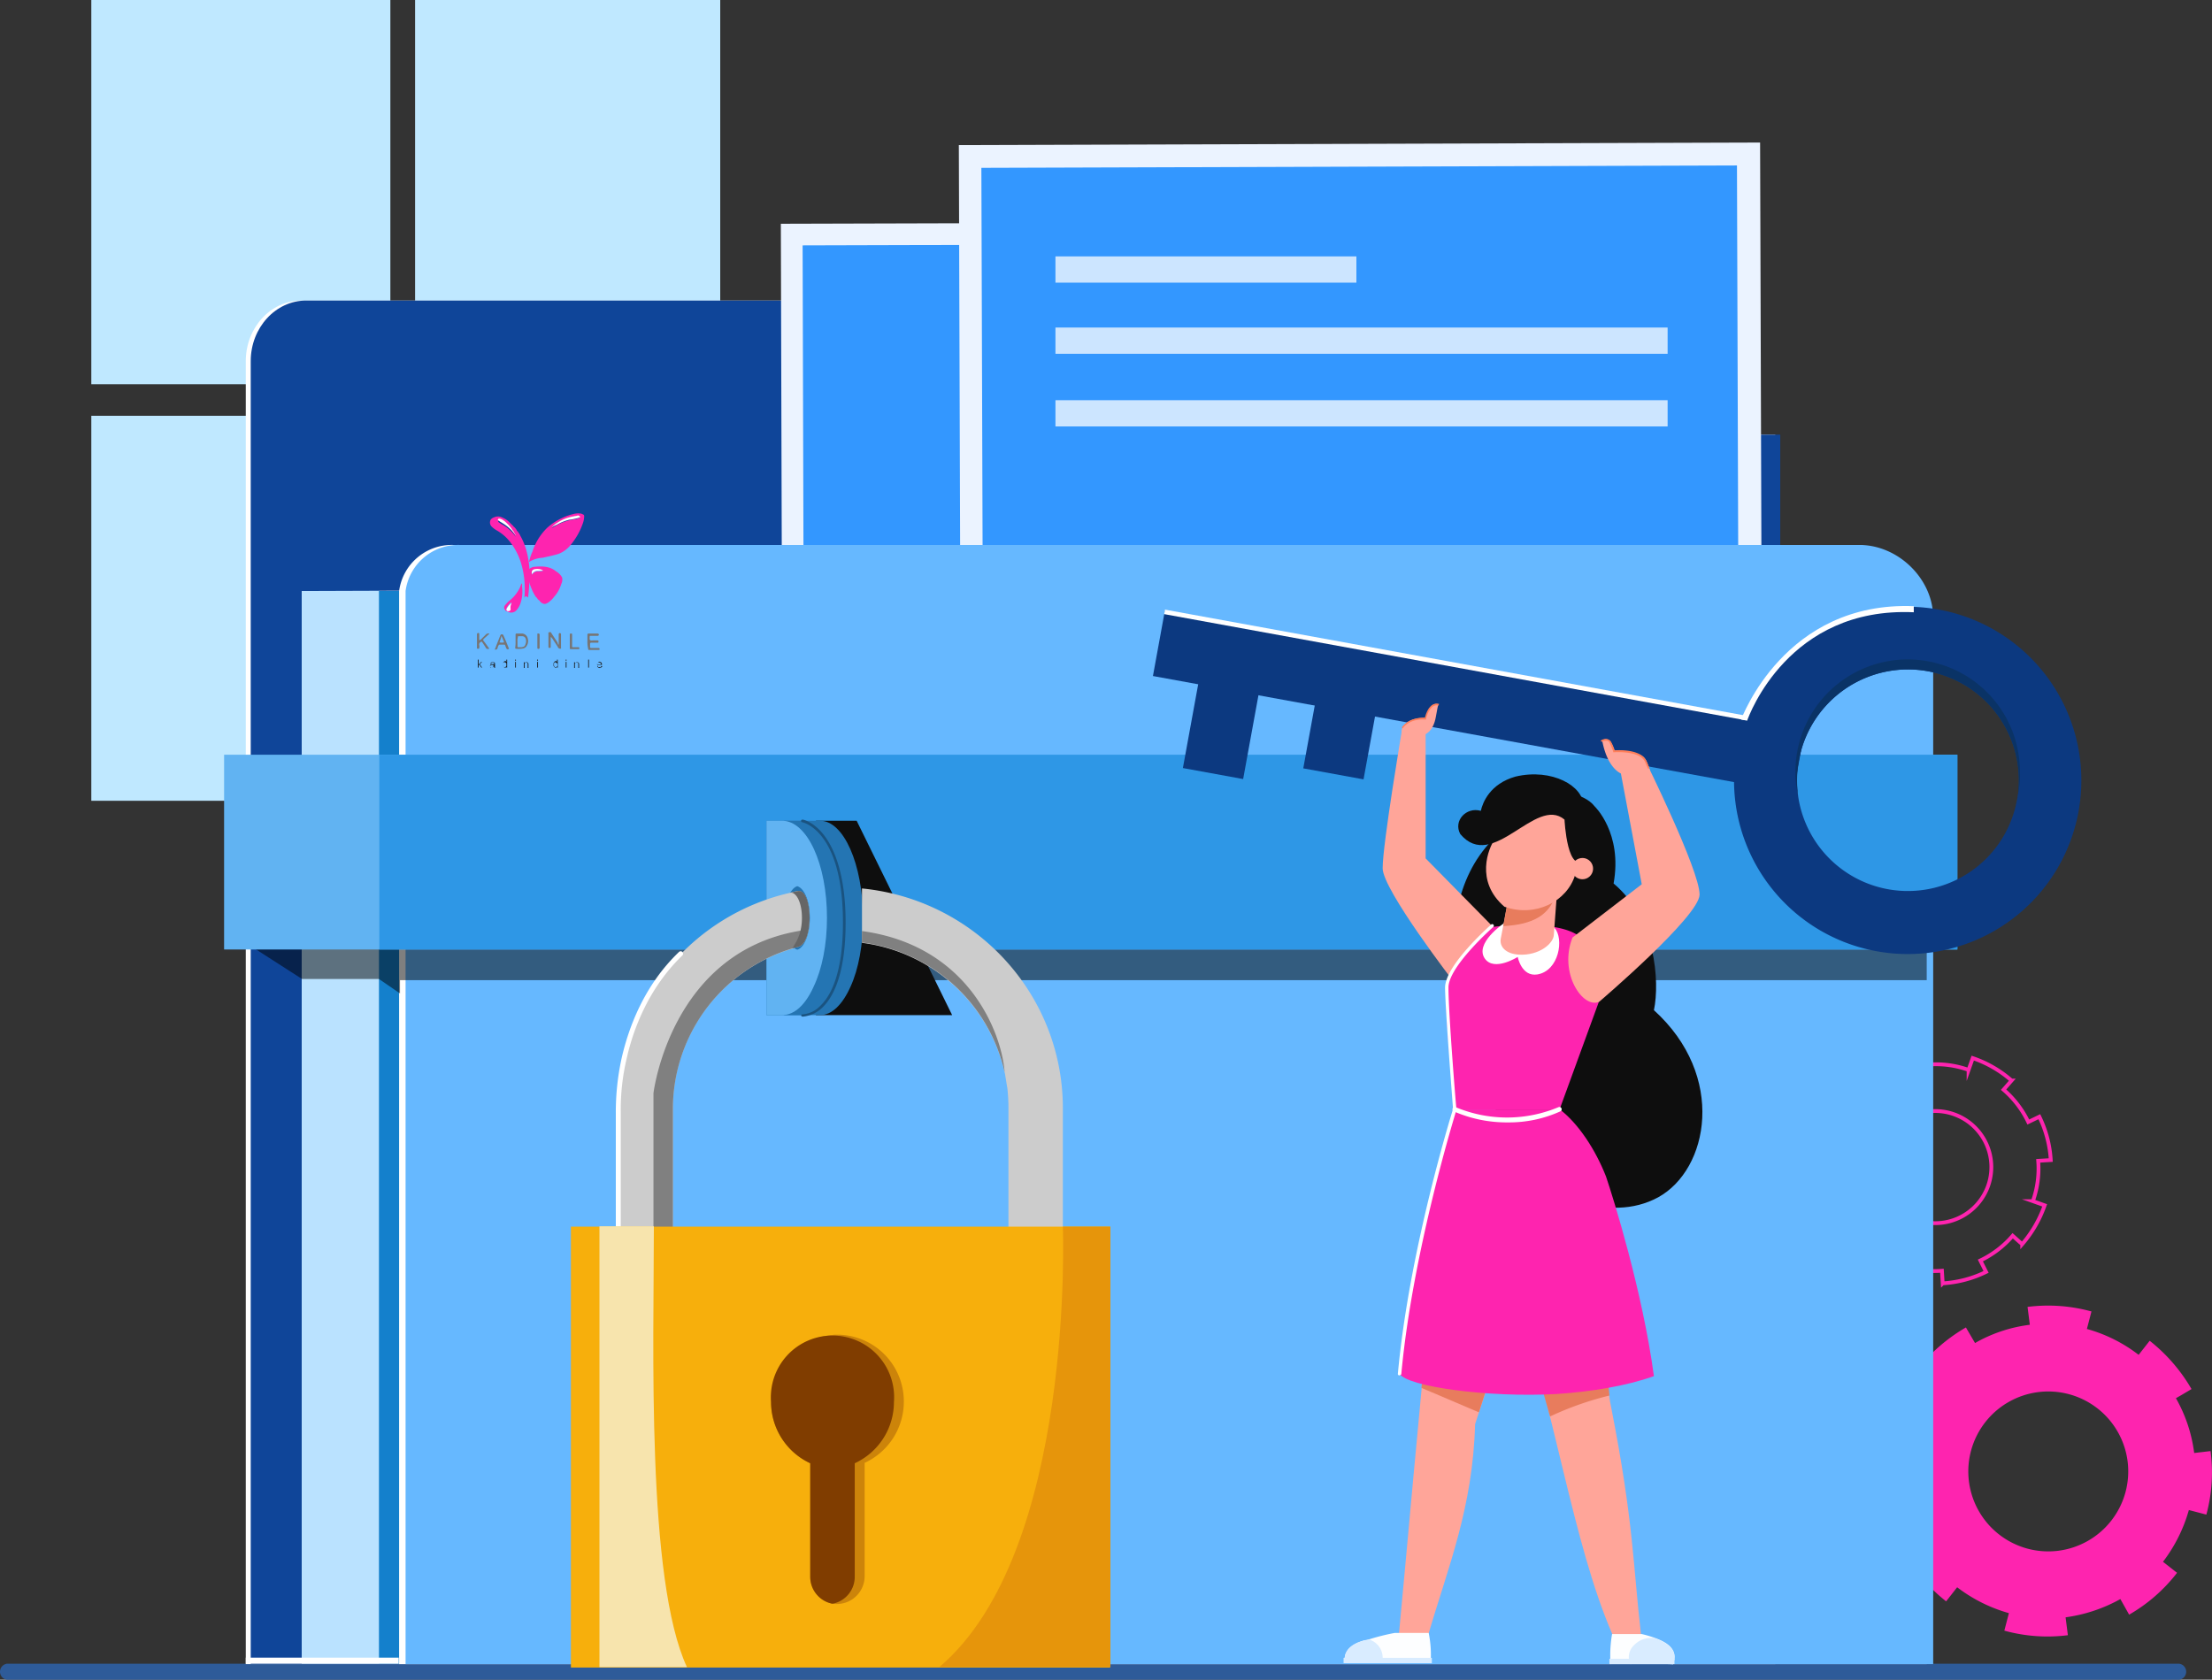 <svg xmlns="http://www.w3.org/2000/svg" width="581.391" height="441.548" viewBox="0 0 581.391 441.548">
  <rect x="0" y="0" width="581.391" height="441.548" fill="#333333" stroke="none"/>
  <g id="safe2" transform="translate(-252 -289.3)">
    <g id="Group_778" data-name="Group 778" transform="translate(276 289.3)">
      <rect id="Rectangle_751" data-name="Rectangle 751" width="78.6" height="101" fill="#bfe8ff"/>
      <rect id="Rectangle_752" data-name="Rectangle 752" width="78.6" height="101.2" transform="translate(0 109.3)" fill="#bfe8ff"/>
      <rect id="Rectangle_753" data-name="Rectangle 753" width="80.2" height="101" transform="translate(85.1)" fill="#bfe8ff"/>
      <rect id="Rectangle_754" data-name="Rectangle 754" width="80.2" height="101.2" transform="translate(85.1 109.3)" fill="#bfe8ff"/>
    </g>
    <path id="Path_3332" data-name="Path 3332" d="M824.8,698.7H253.808a2.124,2.124,0,0,1,0-4.2H824.8a2.124,2.124,0,0,1,0,4.2Z" transform="translate(0 32.148)" fill="#2e5b99"/>
    <g id="Group_782" data-name="Group 782" transform="translate(730.209 565.848)">
      <g id="Group_781" data-name="Group 781">
        <g id="Group_779" data-name="Group 779" transform="translate(16.566 66.666)">
          <path id="Path_3333" data-name="Path 3333" d="M826.1,639.1a38.916,38.916,0,0,0-4.8-14.4l1.4-.8,2.7-1.6h0a44.658,44.658,0,0,0-11-12.7l-2.9,3.7a39.532,39.532,0,0,0-13.6-6.8l1.2-4.6a42.811,42.811,0,0,0-16.8-1.2l.6,4.7a38.314,38.314,0,0,0-14.4,4.8l-2.4-4.1a44.658,44.658,0,0,0-12.7,11l3.7,2.9a39.532,39.532,0,0,0-6.8,13.6l-4.6-1.2a42.811,42.811,0,0,0-1.2,16.8l4.7-.6A38.916,38.916,0,0,0,754,663l-2.9,1.7-1.2.7h0a44.658,44.658,0,0,0,11,12.7l2.9-3.7a40.436,40.436,0,0,0,13.6,6.8l-1.2,4.6a42.446,42.446,0,0,0,16.7,1.2l-.6-4.7a40.825,40.825,0,0,0,14.4-4.8l1.8,3.2.5.9a42.956,42.956,0,0,0,12.6-11l-3.7-2.9a40.436,40.436,0,0,0,6.8-13.6l4.6,1.2a42.438,42.438,0,0,0,1.1-16.7Zm-35.7,25.7a21.018,21.018,0,1,1,18.2-23.5A21.031,21.031,0,0,1,790.4,664.8Z" transform="translate(-744.166 -600.366)" fill="#fe24af"/>
        </g>
        <g id="Group_780" data-name="Group 780">
          <path id="Path_3334" data-name="Path 3334" d="M782.5,552.1a26.042,26.042,0,0,0-6.5-8.5l.7-.8,1.4-1.6h0a29.916,29.916,0,0,0-10.2-5.9l-1.1,3.1a25.465,25.465,0,0,0-10.6-1.4l-.2-3.3a29.736,29.736,0,0,0-11.4,3l1.5,3a26.042,26.042,0,0,0-8.5,6.5l-2.5-2.2a31.639,31.639,0,0,0-5.9,10.2l3.1,1.1a25.465,25.465,0,0,0-1.4,10.6l-3.3.2a29.736,29.736,0,0,0,3,11.4l3-1.5a26.042,26.042,0,0,0,6.5,8.5l-1.6,1.8-.6.7h0a31.639,31.639,0,0,0,10.2,5.9l1.1-3.1a25.465,25.465,0,0,0,10.6,1.4l.2,3.3a29.736,29.736,0,0,0,11.4-3l-1.5-3a26.042,26.042,0,0,0,8.5-6.5l1.9,1.7.6.5a31.639,31.639,0,0,0,5.9-10.2l-3.1-1.1a25.465,25.465,0,0,0,1.4-10.6l3.3-.2a29.736,29.736,0,0,0-3-11.4Zm-18,25.1a14.737,14.737,0,1,1,6.8-19.7A14.736,14.736,0,0,1,764.5,577.2Z" transform="translate(-727.6 -533.7)" fill="none" stroke="#fe24af" stroke-miterlimit="10" stroke-width="1"/>
        </g>
      </g>
    </g>
    <g id="Group_799" data-name="Group 799" transform="translate(310.9 326.768)">
      <path id="Path_3335" data-name="Path 3335" d="M501.2,403.563V384.229c0-8.788-6.542-15.929-14.595-15.929H331.195c-8.052,0-14.595,7.14-14.595,15.929V726.748H718.609V403.563Z" transform="translate(-310.9 -326.768)" fill="#fff"/>
      <path id="Path_3336" data-name="Path 3336" d="M502.5,403.563V384.229c0-8.788-6.542-15.929-14.595-15.929H332.495c-8.052,0-14.595,7.14-14.595,15.929V726.748H719.909V403.563Z" transform="translate(-310.9 -326.768)" fill="#0f4599"/>
      <path id="Path_3337" data-name="Path 3337" d="M331.3,412.5v282H703.809V411.2Z" transform="translate(-310.9 -294.62)" fill="#bae2ff"/>
      <path id="Path_3338" data-name="Path 3338" d="M351.6,412.5v282H724.109V411.2Z" transform="translate(-310.9 -294.62)" fill="#1480cc"/>
      <path id="Path_3339" data-name="Path 3339" d="M738.983,400.4H371.092A13.977,13.977,0,0,0,356.9,412.5V694.6H758.409V419.7C758.409,409.5,749.25,400.4,738.983,400.4Z" transform="translate(-310.9 -294.62)" fill="#fff"/>
      <g id="Group_784" data-name="Group 784" transform="translate(146.335 20.716)">
        <g id="Group_783" data-name="Group 783">
          <rect id="Rectangle_755" data-name="Rectangle 755" width="227.1" height="172.6" transform="translate(0 0.636) rotate(-0.16)" fill="#ebf3ff"/>
          <rect id="Rectangle_756" data-name="Rectangle 756" width="215.5" height="158.7" transform="translate(5.72 6.32) rotate(-0.16)" fill="#3397ff"/>
          <path id="Path_3340" data-name="Path 3340" d="M479.9,499.7l138.5-.4-75.8-72.7Z" transform="translate(-455.56 -347.484)" fill="#e3eeff"/>
          <path id="Path_3341" data-name="Path 3341" d="M542.8,499.5l116.4-.3-63.1-60.1Z" transform="translate(-455.56 -347.484)" fill="#e3eeff"/>
          <circle id="Ellipse_149" data-name="Ellipse 149" cx="16" cy="16" r="16" transform="translate(109.199 70.943) rotate(-65.583)" fill="#e3eeff"/>
        </g>
      </g>
      <g id="Group_787" data-name="Group 787" transform="translate(193.117 0)">
        <g id="Group_785" data-name="Group 785">
          <rect id="Rectangle_757" data-name="Rectangle 757" width="210.6" height="183.1" transform="translate(0 0.674) rotate(-0.183)" fill="#ebf3ff"/>
          <rect id="Rectangle_758" data-name="Rectangle 758" width="198.6" height="168.4" transform="translate(5.922 6.656) rotate(-0.184)" fill="#3397ff"/>
        </g>
        <g id="Group_786" data-name="Group 786" transform="translate(25.392 29.932)">
          <rect id="Rectangle_759" data-name="Rectangle 759" width="79.1" height="6.9" fill="#cce5ff"/>
          <rect id="Rectangle_760" data-name="Rectangle 760" width="160.9" height="6.9" transform="translate(0 18.7)" fill="#cce5ff"/>
          <rect id="Rectangle_761" data-name="Rectangle 761" width="160.9" height="6.9" transform="translate(0 37.8)" fill="#cce5ff"/>
        </g>
      </g>
      <path id="Path_3342" data-name="Path 3342" d="M740.683,400.4H372.792A13.977,13.977,0,0,0,358.6,412.5V694.6H760.109V419.7C760.21,409.5,751.05,400.4,740.683,400.4Z" transform="translate(-310.9 -294.62)" fill="#66b8ff"/>
      <rect id="Rectangle_762" data-name="Rectangle 762" width="40.2" height="1.6" transform="translate(5.7 398.28)" fill="#fff"/>
      <path id="Path_3343" data-name="Path 3343" d="M316.6,519.7l14.787,9.5h20.219l5.533,3.8v-3.5h401.27v-9.8Z" transform="translate(-310.9 -309.318)" opacity="0.5"/>
      <g id="Group_789" data-name="Group 789" transform="translate(0 160.927)">
        <g id="Group_788" data-name="Group 788">
          <rect id="Rectangle_763" data-name="Rectangle 763" width="455.509" height="51.2" fill="#61b3f2"/>
          <rect id="Rectangle_764" data-name="Rectangle 764" width="414.809" height="51.2" transform="translate(40.8)" fill="#2e97e6"/>
        </g>
      </g>
      <g id="Group_798" data-name="Group 798" transform="translate(91.158 177.98)">
        <path id="Path_3344" data-name="Path 3344" d="M465.7,472.9V524h35.8l-25.1-51.1Z" transform="translate(-401.3 -472.6)" fill="#0e0e0e"/>
        <g id="Group_794" data-name="Group 794" transform="translate(51.4)">
          <g id="Group_791" data-name="Group 791" transform="translate(4.6 0.3)">
            <path id="Path_3345" data-name="Path 3345" d="M466.8,472.9h-9.5V524h9.5c3.1,0,5.9-2.8,8-7.5,2.1-4.6,3.3-11,3.3-18.1C478,484.3,473,472.9,466.8,472.9Zm-.9,25.5c0-4.3,1.4-7.8,3.2-8.3,1.8.6,3.2,4,3.2,8.3,0,4.4-1.4,7.9-3.2,8.4C467.2,506.3,465.9,502.8,465.9,498.4Z" transform="translate(-457.3 -472.9)" fill="#2475b3"/>
            <g id="Group_790" data-name="Group 790">
              <path id="Path_3346" data-name="Path 3346" d="M461.4,472.9h-4.1V524h4.1c3.3,0,6.2-2.8,8.3-7.5,2.2-4.6,3.5-11,3.5-18.1C473.2,484.3,467.9,472.9,461.4,472.9Zm2.7,33.9c-1.9-.6-3.3-4-3.3-8.4,0-4.3,1.5-7.8,3.3-8.3,1.9.6,4.6,4,4.6,8.3C468.6,502.8,465.9,506.3,464.1,506.8Z" transform="translate(-457.3 -472.9)" fill="#3f9ee6"/>
            </g>
          </g>
          <g id="Group_793" data-name="Group 793">
            <path id="Path_3347" data-name="Path 3347" d="M462.2,472.9h-9.5V524h9.5c3.1,0,5.9-2.8,8-7.5,2.1-4.6,3.3-11,3.3-18.1C473.5,484.3,468.4,472.9,462.2,472.9Zm-.9,25.5c0-4.3,1.4-7.8,3.2-8.3,1.8.6,3.2,4,3.2,8.3,0,4.4-1.4,7.9-3.2,8.4C462.7,506.3,461.3,502.8,461.3,498.4Z" transform="translate(-452.7 -472.6)" fill="#2475b3"/>
            <g id="Group_792" data-name="Group 792" transform="translate(0 0.3)">
              <path id="Path_3348" data-name="Path 3348" d="M456.8,472.9h-4.1V524h4.1c3.3,0,6.2-2.8,8.3-7.5,2.2-4.6,3.5-11,3.5-18.1C468.6,484.3,463.4,472.9,456.8,472.9Zm4,33.9c-1.9-.6-3.3-4-3.3-8.4,0-4.3,1.5-7.8,3.3-8.3,1.9.6,3.3,4,3.3,8.3C464.1,502.8,462.6,506.3,460.8,506.8Z" transform="translate(-452.7 -472.9)" fill="#61b3f2"/>
            </g>
            <path id="Path_3349" data-name="Path 3349" d="M462.2,524.4h0a.446.446,0,0,1-.4-.3.319.319,0,0,1,.3-.3,7.148,7.148,0,0,0,4.8-2.3c2.7-2.6,5.9-8.5,5.9-21.8,0-24.3-10.6-26.4-10.7-26.4-.2,0-.3-.2-.3-.4s.2-.3.4-.3c.1,0,2.9.5,5.7,4.2,2.5,3.3,5.6,10,5.6,22.9,0,13.6-3.3,19.6-6.1,22.3A8.5,8.5,0,0,1,462.2,524.4Z" transform="translate(-452.7 -472.6)" fill="#1a5380"/>
          </g>
        </g>
        <g id="Group_795" data-name="Group 795" transform="translate(11.793 18.1)">
          <path id="Path_3350" data-name="Path 3350" d="M460.8,506.1c-.5.1-.8.2-1.2.3.1.1.1.1,0,.1a43.856,43.856,0,0,0-31.5,41.9v42.7H413.7V548.4a58.092,58.092,0,0,1,45.4-56.6,10.461,10.461,0,0,1,1.7-.4C464.9,490.5,465.3,505.5,460.8,506.1Z" transform="translate(-413.093 -490.7)" fill="#ccc"/>
          <path id="Path_3351" data-name="Path 3351" d="M477.8,490.7V505a44.2,44.2,0,0,1,37.5,34.1,5.162,5.162,0,0,1,.2,1.1c.2,1,.3,1.9.5,2.9a48.859,48.859,0,0,1,.3,5.4v42.7h14.3V548.5C530.6,518.3,507.4,493.6,477.8,490.7Z" transform="translate(-413.093 -490.7)" fill="#ccc"/>
          <path id="Path_3352" data-name="Path 3352" d="M461.1,501.9c-33.7,5.9-38.1,42.6-38.1,42.6v46.7h5.1V548.5a44.071,44.071,0,0,1,32.7-42.4c1.4-.5,2.3-4.7,2.3-4.7A16.277,16.277,0,0,1,461.1,501.9Z" transform="translate(-413.093 -490.7)" fill="gray"/>
          <path id="Path_3353" data-name="Path 3353" d="M477.8,501.9v3A44.2,44.2,0,0,1,515.3,539C514.5,528.6,505.8,505.7,477.8,501.9Z" transform="translate(-413.093 -490.7)" fill="gray"/>
          <path id="Path_3354" data-name="Path 3354" d="M460.8,506.1c-.5.1-.8.2-1.2.3.3-.9,2.2-2.9,2.4-7.2.2-4.4-1.3-7.3-2.8-7.4a10.461,10.461,0,0,1,1.7-.4C464.9,490.5,465.3,505.5,460.8,506.1Z" transform="translate(-413.093 -490.7)" fill="#666"/>
          <path id="Path_3355" data-name="Path 3355" d="M413.8,593.9a.684.684,0,0,1-.7-.7V549.8a65.875,65.875,0,0,1,1.6-14.8c1.8-7.7,5.8-18.8,15-27.6a.636.636,0,1,1,.9.9c-8.9,8.6-12.9,19.4-14.6,26.9a58.408,58.408,0,0,0-1.6,14.5h0v43.4A.606.606,0,0,1,413.8,593.9Z" transform="translate(-413.093 -490.7)" fill="#fff"/>
        </g>
        <g id="Group_797" data-name="Group 797" transform="translate(0 106.9)">
          <rect id="Rectangle_765" data-name="Rectangle 765" width="141.7" height="115.9" transform="translate(0 0.1)" fill="#f7af0c"/>
          <g id="Group_796" data-name="Group 796" transform="translate(52.6 28.5)">
            <path id="Path_3356" data-name="Path 3356" d="M453.9,625.7a17.786,17.786,0,0,0,10.3,16.1v29.8a7.216,7.216,0,0,0,5.7,7.1h.3a4.1,4.1,0,0,0,1.1.1,7.321,7.321,0,0,0,7.2-7.3V641.7a17.727,17.727,0,0,0,10.3-16.1A17.541,17.541,0,0,0,471.3,608a6.6,6.6,0,0,0-1.4.1A17.634,17.634,0,0,0,453.9,625.7Z" transform="translate(-453.9 -608)" fill="#cc840a"/>
            <path id="Path_3357" data-name="Path 3357" d="M453.9,625.7a17.786,17.786,0,0,0,10.3,16.1v29.8a7.216,7.216,0,0,0,5.7,7.1h.3a7.2,7.2,0,0,0,5.7-7.1V641.8a17.727,17.727,0,0,0,10.3-16.1,16.2,16.2,0,1,0-32.3,0Z" transform="translate(-453.9 -608)" fill="#803d00"/>
          </g>
          <path id="Path_3358" data-name="Path 3358" d="M498.1,695.4h45V579.6H530.6S533.9,665.1,498.1,695.4Z" transform="translate(-401.3 -579.5)" fill="#e6950b"/>
          <path id="Path_3359" data-name="Path 3359" d="M431.8,695.4c-10.7-23-8.7-84.8-8.7-115.9H408.8V695.4Z" transform="translate(-401.3 -579.5)" fill="#f7e4ad"/>
        </g>
      </g>
    </g>
    <g id="Group_806" data-name="Group 806" transform="translate(555.032 448.601)">
      <path id="Path_3360" data-name="Path 3360" d="M668.5,469.1s7.4,7,5,20.3c11,9.2,12.2,25.7,10.6,33.3,19.1,17.3,14.4,41.9,1.1,49.2-12.7,6.9-31.2.4-38.8-15.8-12.1-20.3-24-58.1-4.9-78C637.5,464.2,663,461.9,668.5,469.1Z" transform="translate(-552.423 -416.454)" fill="#0e0e0e"/>
      <g id="Group_802" data-name="Group 802" transform="translate(50.108 32.446)">
        <path id="Path_3361" data-name="Path 3361" d="M642.9,501.9l-18.8-19.1V449.7l-6.2-.8s-5.1,30.1-5.1,36.5c0,5.7,19.1,30.4,19.1,30.4Z" transform="translate(-602.531 -448.9)" fill="#ffa599"/>
        <path id="Path_3362" data-name="Path 3362" d="M669.7,520.3l-10.4,28.5H631.7s-1.8-17.6-2.2-27a39.88,39.88,0,0,1,0-5c.9-6.8,12.1-16,12.1-16h.3c2.2-.3,17.3-1.9,22.9,2.7C670.8,508.4,669.7,520.3,669.7,520.3Z" transform="translate(-602.531 -448.9)" fill="#fe24af"/>
        <path id="Path_3363" data-name="Path 3363" d="M668,583.8H643.5c.6,5,3.2,10.4,4.3,14.9,10,27.4,14.9,64,25.4,88.1,0,0,4.5,2.4,7.5,0-2.1-18.2-1.9-29.4-7.8-59.5C670.9,618.5,671.7,597.6,668,583.8Z" transform="translate(-602.531 -448.9)" fill="#ffa599"/>
        <path id="Path_3364" data-name="Path 3364" d="M626.8,583.8c-3.2,30.3-9,95.9-9.7,102.7h7.8c5.1-17.4,11.6-33,12.2-55,4-12.1,10.6-32.5,15.6-47.7Z" transform="translate(-602.531 -448.9)" fill="#ffa599"/>
        <path id="Path_3365" data-name="Path 3365" d="M668.7,589.8l-18.5,1.5-4.5.4-19.9,1.6c-.9,8.4-1.8,18.4-2.8,28.7,6,2.5,14.3,6.1,15.1,6.4l9.7-29.8c2.9,9.3,6.3,21.4,9,30.9a82.823,82.823,0,0,1,15.6-5.5C671.4,613.1,670.2,600.5,668.7,589.8Z" transform="translate(-602.531 -448.9)" fill="#e87c5d"/>
        <path id="Path_3366" data-name="Path 3366" d="M662.7,503.6l18.2-14-5.8-30.8,6.6-2s14.4,29.1,14.4,35.5c0,5.7-26.4,28.2-26.4,28.2C665.4,522.4,659,512.9,662.7,503.6Z" transform="translate(-602.531 -448.9)" fill="#ffa599"/>
        <path id="Path_3367" data-name="Path 3367" d="M644.6,499.9s-7.8,5.3-4.9,9.3c2.5,3.4,8.6-.5,8.6-.5s1,5.3,5.2,4.6c5.7-1,7-9.4,4.5-12.2C655.7,498.3,647.4,498.5,644.6,499.9Z" transform="translate(-602.531 -448.9)" fill="#fff"/>
        <path id="Path_3368" data-name="Path 3368" d="M657.8,502.8c0,2.3-3.8,5.6-9.2,5.3-3.4-.2-5.3-2.1-4.7-4.5l.6-3.1,1.6-8.7,12.5.3Z" transform="translate(-602.531 -448.9)" fill="#ffa599"/>
        <path id="Path_3369" data-name="Path 3369" d="M657.7,493.9c-1.7,3.6-5.1,6.3-13.2,6.7l1.6-8.7,11.6.3Z" transform="translate(-602.531 -448.9)" fill="#e87c5d"/>
        <path id="Path_3370" data-name="Path 3370" d="M663.4,487.1c-2.1,7-10.4,11.3-18.6,8.4-7.8-6.7-4.2-15.4-2.5-17.8-2-11.6,10.8-17.1,19-12.4C668.4,469.4,667.9,478.8,663.4,487.1Z" transform="translate(-602.531 -448.9)" fill="#ffa599"/>
        <path id="Path_3371" data-name="Path 3371" d="M684.1,618.9c-7.3,2.6-16.5,4.1-25.6,4.7-18.3,1-39.3-2-41.2-5.3,3.7-34.2,14.6-69.5,14.6-69.5h27.5c4.9,3.8,9.3,10.5,12.1,17.6C673.4,572,681.1,596.6,684.1,618.9Z" transform="translate(-602.531 -448.9)" fill="#fe24af"/>
        <g id="Group_800" data-name="Group 800" transform="translate(0 237.5)">
          <path id="Path_3372" data-name="Path 3372" d="M603,694.3c0-.1,4.6-.1,9.6-.1,5.7,0,12.8.1,12.8.1a28.64,28.64,0,0,0-.5-7.9H616a57.8,57.8,0,0,0-6.8,1.7,2.92,2.92,0,0,1-.9.2C601.3,690,603,694.5,603,694.3Z" transform="translate(-602.531 -686.4)" fill="#fdfeff"/>
          <path id="Path_3373" data-name="Path 3373" d="M603,694.3c0-.1,4.6-.1,9.6-.1a3.4,3.4,0,0,0,.2-1.4,4.986,4.986,0,0,0-3.7-4.7,2.92,2.92,0,0,1-.9.2C601.3,690,603,694.5,603,694.3Z" transform="translate(-602.531 -686.4)" fill="#d9ecff"/>
          <rect id="Rectangle_766" data-name="Rectangle 766" width="23.2" height="1.4" transform="translate(23.2 7.953) rotate(180)" fill="#d9ecff"/>
        </g>
        <g id="Group_801" data-name="Group 801" transform="translate(69.869 237.8)">
          <path id="Path_3374" data-name="Path 3374" d="M672.7,694.6c.1,0,2.4,0,5.2-.1,4.6,0,10.6-.1,11.2.1,1.6-3.9-1.7-5.8-4.8-6.9a28.154,28.154,0,0,0-3.4-1h-7.8A32.523,32.523,0,0,0,672.7,694.6Z" transform="translate(-672.4 -686.7)" fill="#fdfeff"/>
          <rect id="Rectangle_767" data-name="Rectangle 767" width="17.1" height="1.4" transform="translate(0 6.5)" fill="#d9ecff"/>
        </g>
        <path id="Path_3375" data-name="Path 3375" d="M677.9,694.6c4.6,0,10.6-.1,11.2.1,1.6-3.9-1.7-5.8-4.8-6.9a6.123,6.123,0,0,0-5.4,1.8A4.319,4.319,0,0,0,677.9,694.6Z" transform="translate(-602.531 -448.9)" fill="#d9ecff"/>
        <path id="Path_3376" data-name="Path 3376" d="M645.8,552.2a34.554,34.554,0,0,1-14.3-2.9.6.6,0,0,1,.5-1.1,34.9,34.9,0,0,0,27,0,.6.6,0,0,1,.5,1.1A32.513,32.513,0,0,1,645.8,552.2Z" transform="translate(-602.531 -448.9)" fill="#fff"/>
        <path id="Path_3377" data-name="Path 3377" d="M633.2,476.4c8.6,10.2,19.8-10.2,27.4-3.8,0,0,.7,15.3,5.8,10.2,1.6-1.9,3.4-11-.9-14,.1-4.9-8.1-9.8-17.8-7.5-6.7,1.9-8.6,6.8-9.1,9C634.8,469.2,631.3,472.9,633.2,476.4Z" transform="translate(-602.531 -448.9)" fill="#0e0e0e"/>
      </g>
      <g id="Group_803" data-name="Group 803">
        <rect id="Rectangle_768" data-name="Rectangle 768" width="171.1" height="17.4" transform="translate(3.125 1.289) rotate(10.347)" fill="#0c3980"/>
        <rect id="Rectangle_769" data-name="Rectangle 769" width="171.1" height="1.2" transform="translate(3.169 0.954) rotate(10.347)" fill="#fff"/>
        <path id="Path_3378" data-name="Path 3378" d="M759,417.4a45.643,45.643,0,1,0,36.7,53.1A45.646,45.646,0,0,0,759,417.4Zm20.7,48.7a6.75,6.75,0,0,1-.2,1.4,29.139,29.139,0,0,1-57.5-1.1,27.094,27.094,0,0,1,.2-9.4,29.154,29.154,0,0,1,57.6,8.9C779.8,466,779.8,466,779.7,466.1Z" transform="translate(-552.423 -416.454)" fill="#0c3980"/>
        <rect id="Rectangle_770" data-name="Rectangle 770" width="16.1" height="33.7" transform="translate(13.925 9.446) rotate(10.347)" fill="#0c3980"/>
        <rect id="Rectangle_771" data-name="Rectangle 771" width="16.1" height="25.5" transform="translate(44.096 17.593) rotate(10.347)" fill="#0c3980"/>
        <path id="Path_3379" data-name="Path 3379" d="M779.8,465.9a29.154,29.154,0,0,0-57.6-8.9,29.779,29.779,0,0,0-.2,9.4,27.3,27.3,0,0,1-.7-6.4,29.5,29.5,0,0,1,59,0A23.154,23.154,0,0,1,779.8,465.9Z" transform="translate(-552.423 -416.454)" fill="#0a3366"/>
        <path id="Path_3380" data-name="Path 3380" d="M752.5,416.5c-34.1-1.4-45.3,29.5-45.5,29.8l1.6.3c.5-1.4,10.9-30,43.8-28.5v-1.6Z" transform="translate(-552.423 -416.454)" fill="#fff"/>
      </g>
      <g id="Group_804" data-name="Group 804" transform="translate(65.367 25.675)">
        <path id="Path_3381" data-name="Path 3381" d="M623.7,450.3s2.4-.6,3.1-4.8.8-3.2.8-3.2-2.3-1.2-3.5,3.6c-3.6-.2-6.5,1.5-6.3,3.8C617.9,451.2,623.2,451,623.7,450.3Z" transform="translate(-617.79 -442.129)" fill="#ffa599"/>
        <path id="Path_3382" data-name="Path 3382" d="M618.1,448.6l-.3-.2c.1-.1,1.7-2.7,6.1-2.6.7-2.7,2-4,3.7-3.6l-.1.4c-1.9-.4-2.8,1.7-3.3,3.5v.2H624C619.8,446,618.1,448.5,618.1,448.6Z" transform="translate(-617.79 -442.129)" fill="#ff7e59"/>
      </g>
      <g id="Group_805" data-name="Group 805" transform="translate(117.736 34.95)">
        <path id="Path_3383" data-name="Path 3383" d="M675.5,460.5s-3.6-1.2-5-8.7c2.3-1.6,3.2,2.7,3.2,2.7a17.227,17.227,0,0,1,6.6,1c1.4.6,1.8,1.4,2.5,3.4C684.8,463.3,675.5,460.5,675.5,460.5Z" transform="translate(-670.159 -451.404)" fill="#ffa599"/>
        <path id="Path_3384" data-name="Path 3384" d="M682.7,459.2c-.1,0-.2,0-.2-.1,0,0-.3-.7-.8-1.8-1.5-2.9-8-2.4-8.1-2.4h-.2v-.2s-.3-.9-.9-2.2a.9.9,0,0,0-.6-.6,2.208,2.208,0,0,0-1.4.2c-.1.1-.2,0-.3-.1s0-.2.1-.3a2.31,2.31,0,0,1,1.7-.2,1.419,1.419,0,0,1,.9.8,17.648,17.648,0,0,1,.9,2.1c1.1-.1,6.8-.3,8.3,2.7.5,1.2.8,1.9.8,1.9.1,0,0,.1-.2.2C682.8,459.1,682.8,459.2,682.7,459.2Z" transform="translate(-670.159 -451.404)" fill="#ff7e59"/>
      </g>
      <circle id="Ellipse_150" data-name="Ellipse 150" cx="2.8" cy="2.8" r="2.8" transform="translate(109.675 66.72) rotate(-9.218)" fill="#ffa599"/>
      <path id="Path_3385" data-name="Path 3385" d="M617.2,618.7h0a.366.366,0,0,1-.4-.4c2.9-32,13.9-67.7,14.5-69.6-.1-1.5-2-25.4-2.1-31.9,0-5.9,11.6-16.1,12.1-16.6a.424.424,0,1,1,.6.6c-.1.1-11.9,10.5-11.8,16,0,6.7,2,31.6,2.1,31.9v.2c-.1.4-11.5,36.9-14.5,69.5A.85.85,0,0,1,617.2,618.7Z" transform="translate(-552.423 -416.454)" fill="#fff"/>
    </g>
    <path id="Path_3386" data-name="Path 3386" d="M390.4,426.9c.1-.4.2-.8.3-1.1h0a10.41,10.41,0,0,1,.6-1.6h0a15.334,15.334,0,0,1,3.8-6.2,15.027,15.027,0,0,1,2.4-1.8,15.434,15.434,0,0,1,4.6-1.9,4.517,4.517,0,0,1,2-.1c.1,0,.2.1.3.1a.31.31,0,0,0,.2.1h0a.31.31,0,0,0,.2.1.9.9,0,0,1,.1.5,5.848,5.848,0,0,1-.4,1.9,18.087,18.087,0,0,1-3.3,5.7,7.387,7.387,0,0,1-3.1,2.2c-1.3.4-2.8.7-4.1,1A7.651,7.651,0,0,0,390.4,426.9Zm6-8.9c.4-.2.8-.5,1.2-.7a12.659,12.659,0,0,1,3.2-1.3,15.524,15.524,0,0,1,2.1-.4c.2-.1.4-.1.6-.2.1-.1.2-.1.2-.2-.1-.1-.1-.2-.2-.2a.9.9,0,0,0-.5-.1c-.3.1-.7.1-1,.2a11.4,11.4,0,0,0-4.3,1.7A7.1,7.1,0,0,0,396.4,418Z" transform="translate(0.64 10.118)" fill="#fe24af"/>
    <path id="Path_3387" data-name="Path 3387" d="M399.1,430a2.532,2.532,0,0,1-.2,1.7,8.785,8.785,0,0,1-1.9,3.4,6.2,6.2,0,0,1-1.4,1.4c-.6.4-1.1.7-1.8.2h-.1l-.1-.1-.2-.2-.1-.1q-.15-.3-.3-.3l-.1-.1h0l-.1-.1h0l-.1-.1c-.1-.1-.1-.1-.1-.2l-.1-.1h0l-.1-.1a.1.1,0,0,0-.1-.1l-.1-.1h0a10.6,10.6,0,0,1-1.1-2.1,11.052,11.052,0,0,1-.9-3.1,5.7,5.7,0,0,1-.1-1.3,1.327,1.327,0,0,1,.8-1.1,2.279,2.279,0,0,1,1.1-.3c1.9-.2,4-.1,5.5,1.2A4.026,4.026,0,0,1,399.1,430Zm-5-1.7c-.1-.1-.1-.1-.2-.1a4.567,4.567,0,0,0-2-.2c-.7.1-.9.6-.7,1.3a1.693,1.693,0,0,1,1.4-.9A7.566,7.566,0,0,0,394.1,428.3Z" transform="translate(0.632 11.089)" fill="#fe24af"/>
    <path id="Path_3388" data-name="Path 3388" d="M389.3,436c-.1-.2,0-.5,0-.7a23.892,23.892,0,0,0-.7-7.5,17.314,17.314,0,0,0-2.8-6,11.874,11.874,0,0,0-3.9-3.5,6.419,6.419,0,0,1-1.3-1,1.523,1.523,0,0,1-.2-1.8,1.8,1.8,0,0,1,.9-.6,2.335,2.335,0,0,1,2,0,5.329,5.329,0,0,1,2,1.3l.1.1.1.1.1.1.1.1.1.1.1.1.1.1a.1.1,0,0,1,.1.1l.1.1a.1.1,0,0,1,.1.1c.1.1.1.2.2.2l.1.1.2.2.1.1a1.381,1.381,0,0,0,.3.4v.1q.15.3.3.3h0a2.092,2.092,0,0,0,.4.6h0l.3.6a16.133,16.133,0,0,1,1.5,3.6,23.615,23.615,0,0,1,.9,7,50.888,50.888,0,0,1-.4,5.6C389.5,435.4,389.5,435.7,389.3,436ZM387,420.1l-.3-.6c-.2-.4-.5-.7-.7-1.1a4.071,4.071,0,0,0-1.2-1.4,7.552,7.552,0,0,0-1.4-1.1,1.445,1.445,0,0,0-.7-.2c-.2,0-.3,0-.3.2-.1.1,0,.2.1.3s.2.2.3.2a3.508,3.508,0,0,0,.8.5A10.275,10.275,0,0,1,387,420.1Z" transform="translate(0.588 10.386)" fill="#fe24af"/>
    <path id="Path_3389" data-name="Path 3389" d="M384.1,438.2a.9.9,0,0,1,0-1.1,10.951,10.951,0,0,1,1-1.1,9.912,9.912,0,0,0,2.9-3.5c.2-.4.3-.8.5-1.2.2.2.1.5.1.8a9.413,9.413,0,0,1-.3,4.1,5.316,5.316,0,0,1-1.2,2.2,1.826,1.826,0,0,1-2.1.4,4.872,4.872,0,0,0-.7-.3l-.1-.1c.1,0,.1-.1-.1-.2Zm1.8-2a3.737,3.737,0,0,0-1.3,1.5.367.367,0,0,0-.1.3c0,.2.1.3.2.3a.626.626,0,0,0,.9-.5A2.877,2.877,0,0,1,385.9,436.2Z" transform="translate(0.6 11.363)" fill="#fe24af"/>
    <path id="Path_3390" data-name="Path 3390" d="M398.1,446.6a.9.9,0,0,0,.1-.5v-2.3a.3.3,0,1,1,.6,0v3.5c0,.1.1.3-.1.3a.735.735,0,0,1-.6-.2c-.1-.1-.1-.1-.1-.2-.5-.8-1-1.5-1.5-2.3a1.38,1.38,0,0,1-.3-.4.494.494,0,0,0-.1.3v2.3c0,.2,0,.3-.3.3a.265.265,0,0,1-.3-.3v-3.5c0-.1-.1-.3.2-.3.2-.1.4-.1.5.1.1.1.1.2.2.3.5.8,1,1.5,1.5,2.3C398,446.3,398,446.5,398.1,446.6Z" transform="translate(0.651 12.218)" fill="#777575"/>
    <path id="Path_3391" data-name="Path 3391" d="M386.9,445.6v-1.7a.265.265,0,0,1,.3-.3h1.3a1.622,1.622,0,0,1,1.6,1.3,2.292,2.292,0,0,1-.2,1.8,1.419,1.419,0,0,1-.9.8,6.729,6.729,0,0,1-2,.1c-.2,0-.2-.2-.2-.3A9.146,9.146,0,0,0,386.9,445.6Zm.5,0h0v1.3c0,.3,0,.3.3.3h.8c.6-.1.9-.3,1-.8a1.95,1.95,0,0,0,.1-1.3.974.974,0,0,0-1-.8h-.9c-.2,0-.2.1-.2.3A2.509,2.509,0,0,0,387.4,445.6Z" transform="translate(0.611 12.237)" fill="#777575"/>
    <path id="Path_3392" data-name="Path 3392" d="M405.7,445.6v-1.7a.265.265,0,0,1,.3-.3h2.4a.3.3,0,0,1,0,.6h-1.8c-.3,0-.3,0-.3.3s-.1.6.1.8.5.1.8.1h1c.4,0,.4,0,.4.3s0,.3-.4.3h-1.5a.265.265,0,0,0-.3.3v.8a.265.265,0,0,0,.3.3h1.9a.265.265,0,0,1,.3.3c0,.2-.1.2-.3.2h-2.5c-.2,0-.2-.1-.2-.3A7.5,7.5,0,0,1,405.7,445.6Z" transform="translate(0.697 12.245)" fill="#777575"/>
    <path id="Path_3393" data-name="Path 3393" d="M377.5,445.4c.2-.1.2-.2.3-.2L379,444c.4-.4.4-.4,1-.4.1.2-.1.2-.2.3-.4.4-.8.7-1.2,1.1-.2.2-.2.3-.1.5.5.6.9,1.2,1.4,1.9.1.1.2.1.1.2-.4.1-.7.1-.9-.3-.3-.5-.6-.9-.9-1.4-.2-.2-.2-.2-.4-.1a.807.807,0,0,0-.4.9c.1.2,0,.5,0,.7s-.1.2-.3.2-.3,0-.3-.2v-3.6a.338.338,0,0,1,.5-.3.31.31,0,0,1,.1.2v1.2C377.4,445.2,377.4,445.3,377.5,445.4Z" transform="translate(0.566 12.231)" fill="#777575"/>
    <path id="Path_3394" data-name="Path 3394" d="M385.2,447.6a.367.367,0,0,1-.3.1c-.2.1-.3-.1-.4-.2-.1-.3-.2-.5-.3-.8-.1-.2-.2-.2-.3-.2h-1.1c-.2,0-.3.1-.4.3a1.421,1.421,0,0,0-.2.6c-.2.4-.2.4-.7.4-.1-.1,0-.2.1-.3.4-1.2.9-2.3,1.3-3.4.2-.3.2-.3.5-.3.2,0,.2.1.3.2q.75,1.65,1.5,3.6Zm-2.5-1.7a2.437,2.437,0,0,0,1.2,0,12.2,12.2,0,0,0-.7-1.7A10.929,10.929,0,0,1,382.7,445.9Z" transform="translate(0.587 12.252)" fill="#777575"/>
    <path id="Path_3395" data-name="Path 3395" d="M401.1,445.6v-1.5c0-.5,0-.5.3-.5s.3,0,.3.5v2.8c0,.3,0,.3.3.3h1.3c.3,0,.3.1.3.3s-.1.2-.2.2h-2.1c-.2,0-.2-.1-.2-.3Q401.1,446.5,401.1,445.6Z" transform="translate(0.675 12.239)" fill="#777575"/>
    <path id="Path_3396" data-name="Path 3396" d="M392.6,445.6v-1.7c0-.2,0-.4.3-.3s.3.1.3.3v3.4c0,.3-.2.4-.5.3a.367.367,0,0,1-.1-.3C392.6,446.8,392.6,446.2,392.6,445.6Z" transform="translate(0.634 12.236)" fill="#777575"/>
    <path id="Path_3397" data-name="Path 3397" d="M396.4,418a5.263,5.263,0,0,1,1.4-1.2,10.789,10.789,0,0,1,4.3-1.7c.3-.1.7-.1,1-.2a.44.44,0,0,1,.5.1c.1.1.2.1.2.2.1.1-.1.2-.2.2a1.421,1.421,0,0,1-.6.2,15.524,15.524,0,0,1-2.1.4,12.661,12.661,0,0,0-3.2,1.3A5.389,5.389,0,0,0,396.4,418Z" transform="translate(0.659 9.936)" fill="#fff"/>
    <path id="Path_3398" data-name="Path 3398" d="M394.1,428.3a7.568,7.568,0,0,1-1.5.1,1.693,1.693,0,0,0-1.4.9c-.2-.7.1-1.2.7-1.3a3.376,3.376,0,0,1,2,.2A.349.349,0,0,1,394.1,428.3Z" transform="translate(0.63 10.923)" fill="#fff"/>
    <path id="Path_3399" data-name="Path 3399" d="M387,420.1a11.045,11.045,0,0,0-3.5-3.3c-.3-.2-.5-.3-.8-.5-.1-.1-.2-.2-.3-.2-.1-.1-.2-.2-.1-.3.1-.2.2-.2.3-.2a1.854,1.854,0,0,1,.7.2,5.255,5.255,0,0,1,1.4,1.1,8.065,8.065,0,0,1,1.2,1.4c.2.4.6.7.7,1.1A2.507,2.507,0,0,1,387,420.1Z" transform="translate(0.592 10.028)" fill="#fff"/>
    <path id="Path_3400" data-name="Path 3400" d="M385.9,436.2a2.318,2.318,0,0,0-.3,1.6c.1.4-.5.7-.9.5-.1-.1-.2-.2-.2-.3s.1-.2.1-.3A4.539,4.539,0,0,1,385.9,436.2Z" transform="translate(0.599 11.596)" fill="#fff"/>
    <g id="Group_807" data-name="Group 807" transform="translate(377.597 462.687)">
      <path id="Path_3401" data-name="Path 3401" d="M378.1,452.1h-.2l-.5-.8-.2.2v.6H377V450h.2v1.3l.7-.7h.2l-.6.6Z" transform="translate(-377 -450)" fill="#1a1a1a"/>
      <path id="Path_3402" data-name="Path 3402" d="M381.1,451.9c-.1,0-.1.1-.2.1l-.1.1h-.4c-.1,0-.1,0-.1-.1l-.1-.1v-.2a.52.52,0,0,1,.2-.4c.1-.1.4-.1.7-.1h.2V451c0-.1,0-.1-.1-.1l-.1-.1h-.2a.367.367,0,0,0-.3.1c-.1,0-.1.1-.1.2h-.2c0-.1.1-.2.2-.3s.2-.1.4-.1h.3c.1,0,.1.1.2.1a.349.349,0,0,1,.1.2v1.2h-.2v-.3Zm0-.5h-.2a.749.749,0,0,0-.5.1c-.1.1-.2.2-.2.3s0,.2.1.2.2.1.3.1h.2a.1.1,0,0,0,.1-.1l.1-.1.1-.1Z" transform="translate(-377 -450)" fill="#1a1a1a"/>
      <path id="Path_3403" data-name="Path 3403" d="M384.5,451.9a.1.1,0,0,1-.1.1l-.1.1h-.2c-.1,0-.2,0-.2-.1s-.1-.1-.2-.2-.1-.1-.1-.2V451c0-.1.1-.2.1-.3l.2-.2a.349.349,0,0,0,.2-.1h.2a.1.1,0,0,1,.1.1l.1.1V450h.2v2.1h-.2Zm0-.9-.2-.2a.367.367,0,0,0-.3-.1h-.2a.1.1,0,0,0-.1.1c0,.1-.1.1-.1.2v.3a.749.749,0,0,0,.1.5c.1.1.2.2.3.2a.367.367,0,0,0,.3-.1c.1-.1.2-.1.2-.2V451Z" transform="translate(-377 -450)" fill="#1a1a1a"/>
      <path id="Path_3404" data-name="Path 3404" d="M387,452.1h-.2v-1.5h.2Zm0-1.8h-.2V450h.2Z" transform="translate(-377 -450)" fill="#1a1a1a"/>
      <path id="Path_3405" data-name="Path 3405" d="M389.4,450.9l.1-.1.1-.1h.2a.472.472,0,0,1,.5.5v1h-.2V451a.1.1,0,0,0-.1-.1l-.1-.1h-.2c-.1,0-.2,0-.2.1-.1.1-.2.1-.2.2v1.1h-.2v-1.5h.2v.2Z" transform="translate(-377 -450)" fill="#1a1a1a"/>
      <path id="Path_3406" data-name="Path 3406" d="M392.8,452.1h-.2v-1.5h.2Zm0-1.8h-.2V450h.2Z" transform="translate(-377 -450)" fill="#1a1a1a"/>
      <path id="Path_3407" data-name="Path 3407" d="M397.8,451.9a.1.1,0,0,1-.1.1l-.1.1h-.2c-.1,0-.2,0-.2-.1-.1,0-.1-.1-.2-.2s-.1-.1-.1-.2V451c0-.1.1-.2.1-.3l.2-.2a.349.349,0,0,0,.2-.1h.2a.1.1,0,0,1,.1.1.1.1,0,0,0,.1.1V450h.2v2.1h-.2Zm0-.9-.2-.2a.31.31,0,0,0-.2-.1h-.2a.1.1,0,0,0-.1.1c0,.1-.1.1-.1.2v.3a.749.749,0,0,0,.1.5c.1.1.2.2.3.2a.367.367,0,0,0,.3-.1c.1-.1.2-.1.2-.2V451Z" transform="translate(-377 -450)" fill="#1a1a1a"/>
      <path id="Path_3408" data-name="Path 3408" d="M400.3,452.1h-.2v-1.5h.2Zm0-1.8h-.2V450h.2Z" transform="translate(-377 -450)" fill="#1a1a1a"/>
      <path id="Path_3409" data-name="Path 3409" d="M402.7,450.9a.1.1,0,0,1,.1-.1l.1-.1h.2a.472.472,0,0,1,.5.5v1h-.2V451a.1.1,0,0,0-.1-.1l-.1-.1H403a.367.367,0,0,0-.3.1c-.1.1-.2.1-.2.2v1.1h-.2v-1.5h.2v.2Z" transform="translate(-377 -450)" fill="#1a1a1a"/>
      <path id="Path_3410" data-name="Path 3410" d="M406.1,452.1H406V450h.2v2.1Z" transform="translate(-377 -450)" fill="#1a1a1a"/>
      <path id="Path_3411" data-name="Path 3411" d="M409,452.2a.367.367,0,0,1-.3-.1.215.215,0,0,1-.2-.2c-.1-.1-.1-.1-.1-.2v-.6a.349.349,0,0,1,.1-.2l.2-.2a.5.5,0,0,1,.6,0,.215.215,0,0,1,.2.2c.1.1.1.1.1.2v.3h-1.2a.367.367,0,0,0,.1.3c.1.1.1.1.1.2a.349.349,0,0,0,.2.1h.4c.1,0,.1,0,.1-.1l.1-.1a.1.1,0,0,1,.1-.1h.2c0,.1,0,.1-.1.2a.1.1,0,0,1-.1.1.349.349,0,0,1-.2.1A.774.774,0,0,1,409,452.2Zm.4-.9a.52.52,0,0,0-.2-.4.367.367,0,0,0-.3-.1h-.2c-.1,0-.1.1-.2.1a.349.349,0,0,0-.1.2c0,.1-.1.1-.1.2h1.1Z" transform="translate(-377 -450)" fill="#1a1a1a"/>
    </g>
  </g>
</svg>
